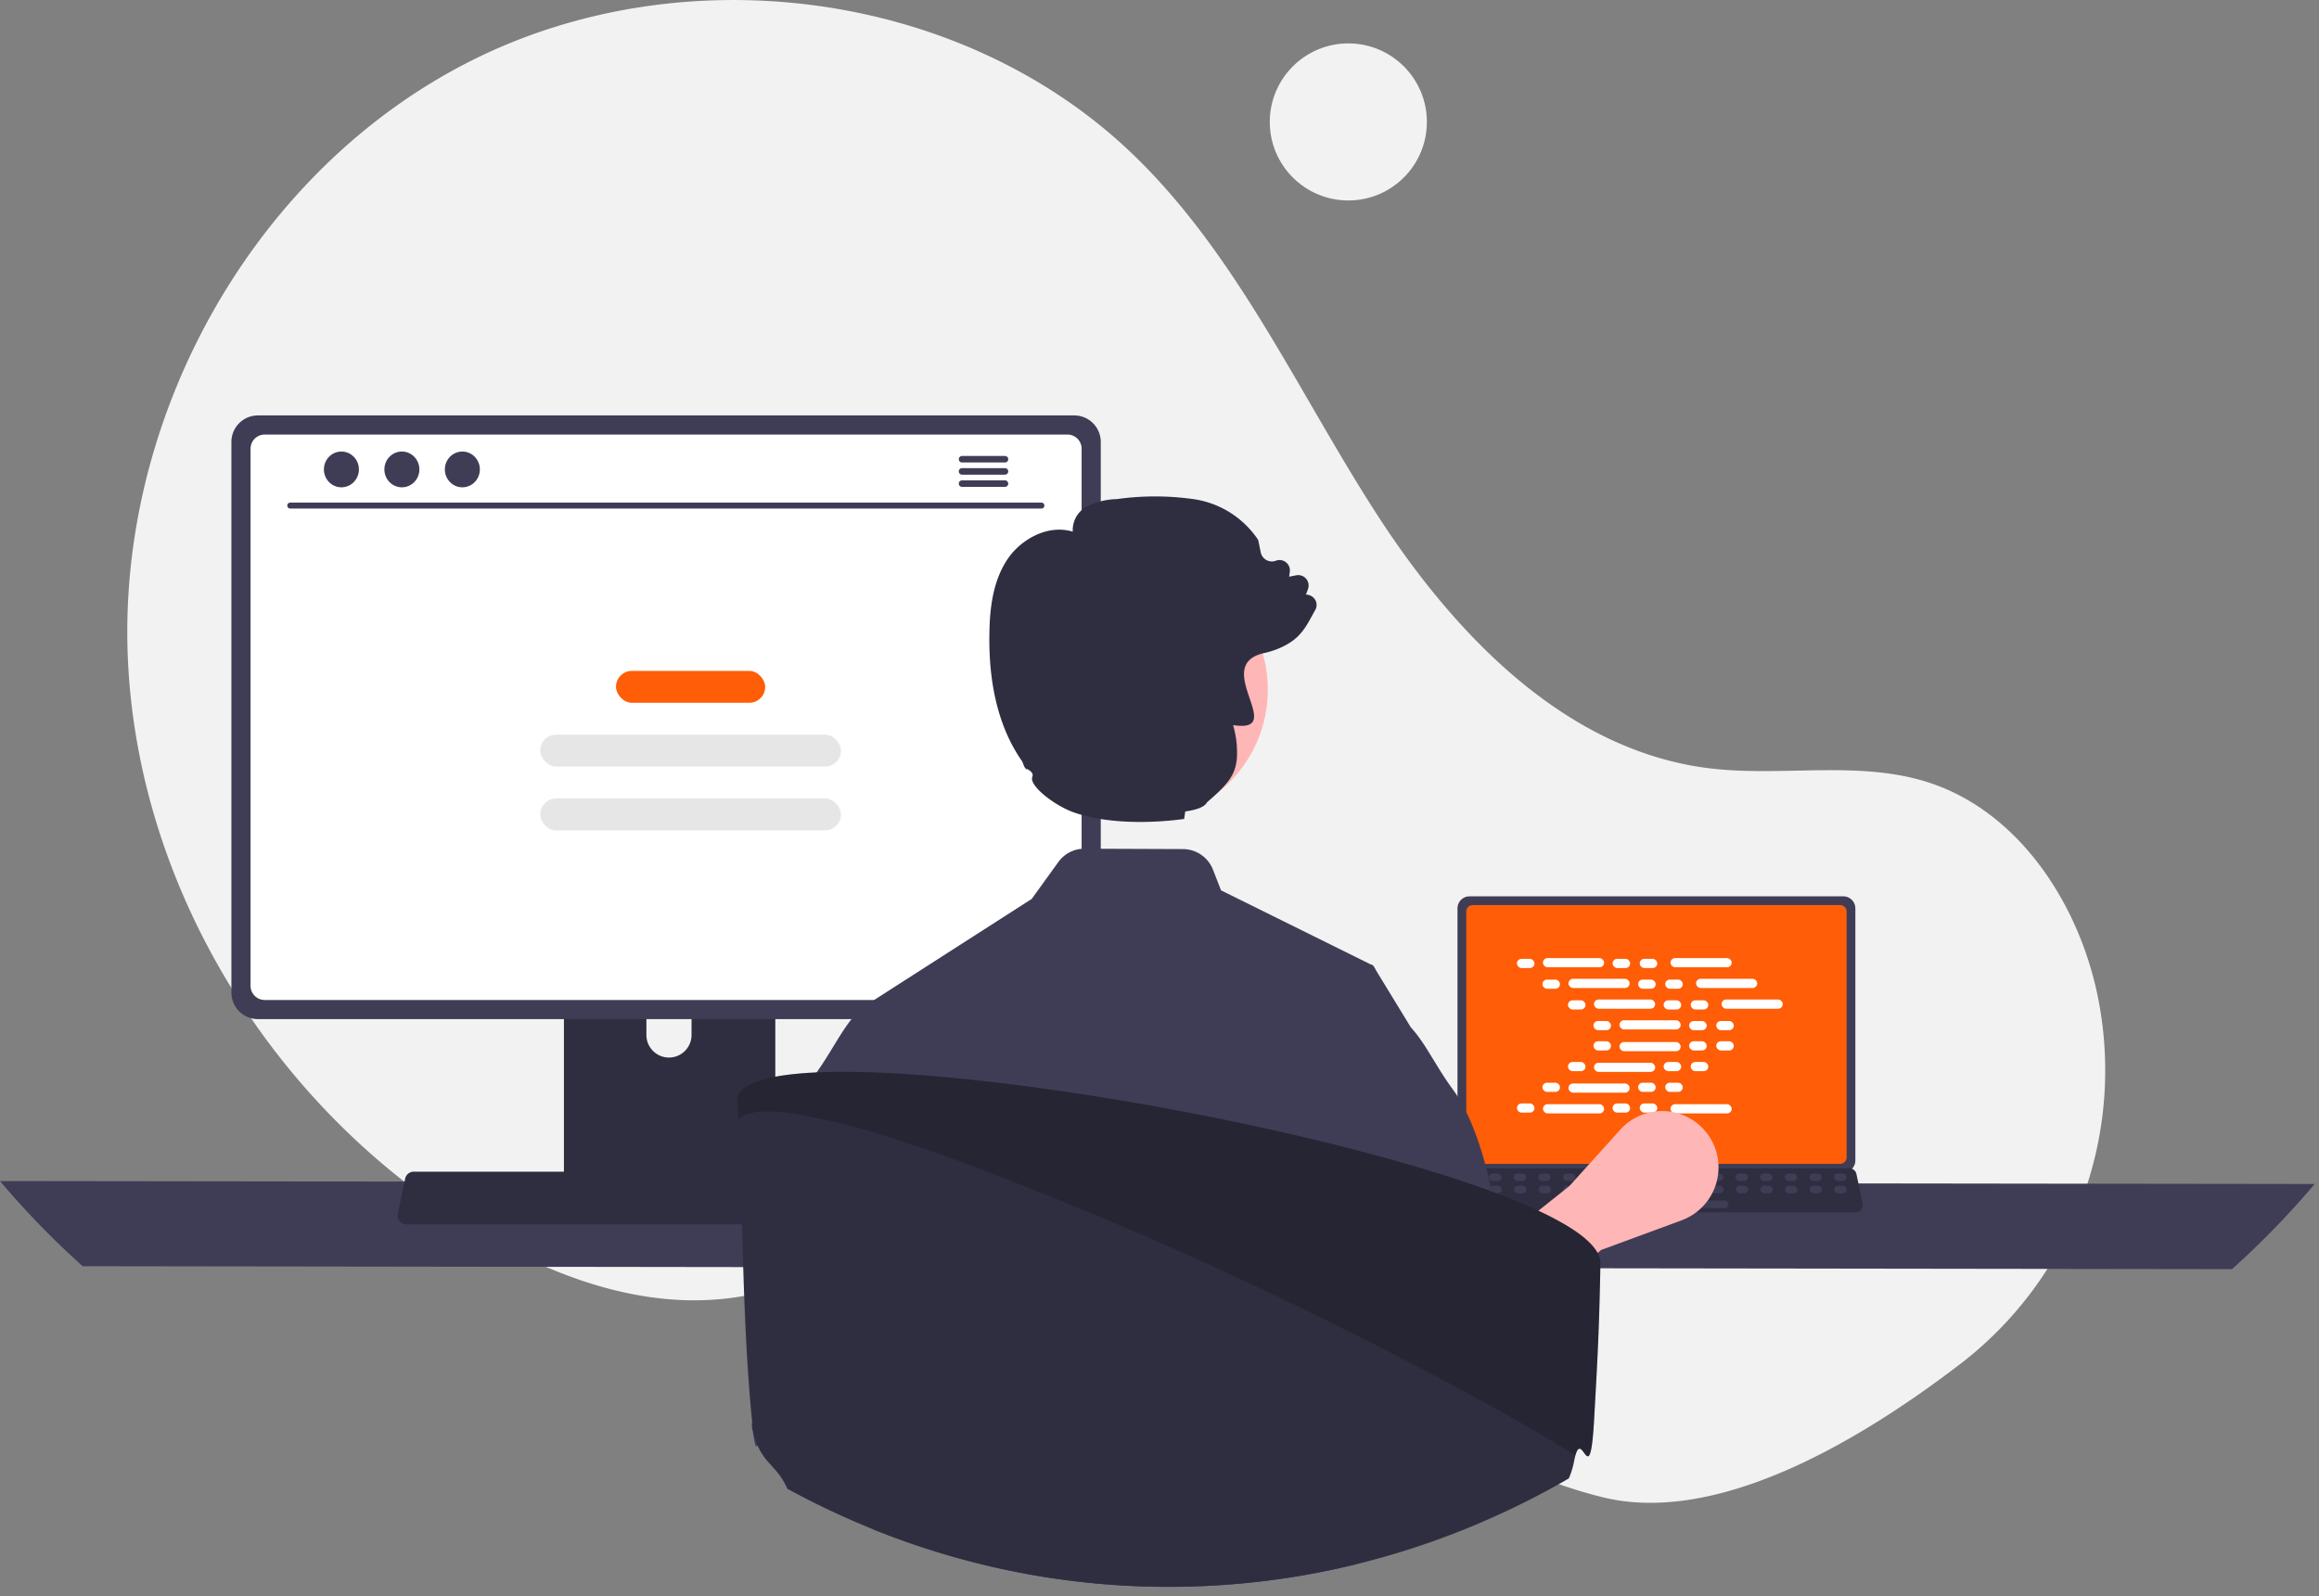 <svg xmlns="http://www.w3.org/2000/svg" width="244" height="168" viewBox="0 0 244 168">
  <rect x="0" y="0" width="244" height="168" fill="#808080" stroke="none"/>
  <g id="Group_24341" data-name="Group 24341" transform="translate(10967 -4514)">
    <rect id="Rectangle_25361" data-name="Rectangle 25361" width="244" height="168" transform="translate(-10967 4514)" fill="none"/>
    <g id="undraw_programming_re_kg9v" transform="translate(-10967 4514)" style="isolation: isolate">
      <ellipse id="Ellipse_1836" data-name="Ellipse 1836" cx="8.265" cy="8.265" rx="8.265" ry="8.265" transform="translate(133.603 4.568)" fill="#f2f2f2"/>
      <path id="Path_25139" data-name="Path 25139" d="M442.446,340.354a38.938,38.938,0,0,0,14.479-40.08q-.137-.559-.289-1.115c-2.435-8.9-8.46-17.365-17.241-20.21-7.373-2.389-15.421-.552-23.113-1.5-15.1-1.865-26.806-14.082-35.043-26.874s-14.567-27.11-25.513-37.678c-18.041-17.419-47.471-21.17-69.84-9.831s-36.617,36.495-36.01,61.566,15.491,49.041,37.106,61.758c7.94,4.672,17.124,7.981,26.264,6.823,7.93-1,15.136-5.266,23.029-6.531,12.41-1.989,24.74,3.622,35.474,10.16s21.1,14.288,33.3,17.319C416.891,357.1,431.564,348.642,442.446,340.354Z" transform="translate(-236.465 -196.595)" fill="#f2f2f2"/>
      <path id="Path_25141" data-name="Path 25141" d="M206.59,598.162a89.446,89.446,0,0,0,8.7,8.961l226.143.309a89.432,89.432,0,0,0,8.7-8.961Z" transform="translate(-206.59 -473.862)" fill="#3f3d56"/>
      <path id="Path_25142" data-name="Path 25142" d="M702.02,502.621V529.15a1.276,1.276,0,0,0,1.275,1.275h39.313a1.276,1.276,0,0,0,1.275-1.275V502.621a1.277,1.277,0,0,0-1.275-1.274H703.295a1.276,1.276,0,0,0-1.275,1.274Z" transform="translate(-548.666 -407.015)" fill="#3f3d56"/>
      <path id="Path_25143" data-name="Path 25143" d="M705,505.006v25.871a.683.683,0,0,0,.681.681h38.657a.683.683,0,0,0,.681-.681V505.006a.683.683,0,0,0-.681-.683H705.681A.683.683,0,0,0,705,505.006Z" transform="translate(-550.723 -409.069)" fill="#ff5d07"/>
      <path id="Path_25144" data-name="Path 25144" d="M698.975,598.146a.765.765,0,0,0,.6.288h42.095a.775.775,0,0,0,.757-.933l-.653-3.1a.776.776,0,0,0-.482-.563.752.752,0,0,0-.275-.052h-40.79a.753.753,0,0,0-.275.052.776.776,0,0,0-.482.563l-.654,3.1a.774.774,0,0,0,.158.646Z" transform="translate(-546.443 -470.838)" fill="#2f2e41"/>
      <rect id="Rectangle_24440" data-name="Rectangle 24440" width="1.296" height="0.778" rx="0.389" transform="translate(194.276 124.282) rotate(180)" fill="#3f3d56"/>
      <rect id="Rectangle_24441" data-name="Rectangle 24441" width="1.296" height="0.778" rx="0.389" transform="translate(191.683 124.282) rotate(180)" fill="#3f3d56"/>
      <rect id="Rectangle_24442" data-name="Rectangle 24442" width="1.296" height="0.778" rx="0.389" transform="translate(189.09 124.282) rotate(180)" fill="#3f3d56"/>
      <rect id="Rectangle_24443" data-name="Rectangle 24443" width="1.296" height="0.778" rx="0.389" transform="translate(186.497 124.282) rotate(180)" fill="#3f3d56"/>
      <rect id="Rectangle_24444" data-name="Rectangle 24444" width="1.296" height="0.778" rx="0.389" transform="translate(183.904 124.282) rotate(180)" fill="#3f3d56"/>
      <rect id="Rectangle_24445" data-name="Rectangle 24445" width="1.296" height="0.778" rx="0.389" transform="translate(181.311 124.282) rotate(180)" fill="#3f3d56"/>
      <rect id="Rectangle_24446" data-name="Rectangle 24446" width="1.296" height="0.778" rx="0.389" transform="translate(178.718 124.282) rotate(180)" fill="#3f3d56"/>
      <rect id="Rectangle_24447" data-name="Rectangle 24447" width="1.296" height="0.778" rx="0.389" transform="translate(176.125 124.282) rotate(180)" fill="#3f3d56"/>
      <rect id="Rectangle_24448" data-name="Rectangle 24448" width="1.296" height="0.778" rx="0.389" transform="translate(173.532 124.282) rotate(180)" fill="#3f3d56"/>
      <rect id="Rectangle_24449" data-name="Rectangle 24449" width="1.296" height="0.778" rx="0.389" transform="translate(170.939 124.282) rotate(180)" fill="#3f3d56"/>
      <rect id="Rectangle_24450" data-name="Rectangle 24450" width="1.296" height="0.778" rx="0.389" transform="translate(168.346 124.282) rotate(180)" fill="#3f3d56"/>
      <rect id="Rectangle_24451" data-name="Rectangle 24451" width="1.296" height="0.778" rx="0.389" transform="translate(165.753 124.282) rotate(180)" fill="#3f3d56"/>
      <rect id="Rectangle_24452" data-name="Rectangle 24452" width="1.296" height="0.778" rx="0.389" transform="translate(163.16 124.282) rotate(180)" fill="#3f3d56"/>
      <rect id="Rectangle_24453" data-name="Rectangle 24453" width="1.296" height="0.778" rx="0.389" transform="translate(160.567 124.282) rotate(180)" fill="#3f3d56"/>
      <rect id="Rectangle_24454" data-name="Rectangle 24454" width="1.296" height="0.778" rx="0.389" transform="translate(157.974 124.282) rotate(180)" fill="#3f3d56"/>
      <rect id="Rectangle_24455" data-name="Rectangle 24455" width="1.296" height="0.778" rx="0.389" transform="translate(155.381 124.282) rotate(180)" fill="#3f3d56"/>
      <rect id="Rectangle_24456" data-name="Rectangle 24456" width="1.296" height="0.778" rx="0.389" transform="translate(194.307 125.578) rotate(180)" fill="#3f3d56"/>
      <rect id="Rectangle_24457" data-name="Rectangle 24457" width="1.296" height="0.778" rx="0.389" transform="translate(191.714 125.578) rotate(180)" fill="#3f3d56"/>
      <rect id="Rectangle_24458" data-name="Rectangle 24458" width="1.296" height="0.778" rx="0.389" transform="translate(189.121 125.578) rotate(180)" fill="#3f3d56"/>
      <rect id="Rectangle_24459" data-name="Rectangle 24459" width="1.296" height="0.778" rx="0.389" transform="translate(186.528 125.578) rotate(180)" fill="#3f3d56"/>
      <rect id="Rectangle_24460" data-name="Rectangle 24460" width="1.296" height="0.778" rx="0.389" transform="translate(183.935 125.578) rotate(180)" fill="#3f3d56"/>
      <rect id="Rectangle_24461" data-name="Rectangle 24461" width="1.296" height="0.778" rx="0.389" transform="translate(181.342 125.578) rotate(180)" fill="#3f3d56"/>
      <rect id="Rectangle_24462" data-name="Rectangle 24462" width="1.296" height="0.778" rx="0.389" transform="translate(178.749 125.578) rotate(180)" fill="#3f3d56"/>
      <rect id="Rectangle_24463" data-name="Rectangle 24463" width="1.296" height="0.778" rx="0.389" transform="translate(176.156 125.578) rotate(180)" fill="#3f3d56"/>
      <rect id="Rectangle_24464" data-name="Rectangle 24464" width="1.296" height="0.778" rx="0.389" transform="translate(173.563 125.578) rotate(180)" fill="#3f3d56"/>
      <rect id="Rectangle_24465" data-name="Rectangle 24465" width="1.296" height="0.778" rx="0.389" transform="translate(170.97 125.578) rotate(180)" fill="#3f3d56"/>
      <rect id="Rectangle_24466" data-name="Rectangle 24466" width="1.296" height="0.778" rx="0.389" transform="translate(168.377 125.578) rotate(180)" fill="#3f3d56"/>
      <rect id="Rectangle_24467" data-name="Rectangle 24467" width="1.296" height="0.778" rx="0.389" transform="translate(165.784 125.578) rotate(180)" fill="#3f3d56"/>
      <rect id="Rectangle_24468" data-name="Rectangle 24468" width="1.296" height="0.778" rx="0.389" transform="translate(163.191 125.578) rotate(180)" fill="#3f3d56"/>
      <rect id="Rectangle_24469" data-name="Rectangle 24469" width="1.296" height="0.778" rx="0.389" transform="translate(160.598 125.578) rotate(180)" fill="#3f3d56"/>
      <rect id="Rectangle_24470" data-name="Rectangle 24470" width="1.296" height="0.778" rx="0.389" transform="translate(158.005 125.578) rotate(180)" fill="#3f3d56"/>
      <rect id="Rectangle_24471" data-name="Rectangle 24471" width="1.296" height="0.778" rx="0.389" transform="translate(155.412 125.578) rotate(180)" fill="#3f3d56"/>
      <rect id="Rectangle_24472" data-name="Rectangle 24472" width="10.372" height="0.778" rx="0.389" transform="translate(181.86 127.134) rotate(180)" fill="#3f3d56"/>
      <rect id="Rectangle_24473" data-name="Rectangle 24473" width="1.847" height="0.966" rx="0.483" transform="translate(159.607 100.913)" fill="#fff"/>
      <rect id="Rectangle_24474" data-name="Rectangle 24474" width="1.847" height="0.966" rx="0.483" transform="translate(169.674 100.913)" fill="#fff"/>
      <rect id="Rectangle_24475" data-name="Rectangle 24475" width="1.847" height="0.966" rx="0.483" transform="translate(172.527 100.913)" fill="#fff"/>
      <rect id="Rectangle_24476" data-name="Rectangle 24476" width="6.437" height="0.966" rx="0.483" transform="translate(162.346 100.833)" fill="#fff"/>
      <rect id="Rectangle_24477" data-name="Rectangle 24477" width="6.437" height="0.966" rx="0.483" transform="translate(175.768 100.833)" fill="#fff"/>
      <rect id="Rectangle_24478" data-name="Rectangle 24478" width="1.847" height="0.966" rx="0.483" transform="translate(162.292 103.095)" fill="#fff"/>
      <rect id="Rectangle_24479" data-name="Rectangle 24479" width="1.847" height="0.966" rx="0.483" transform="translate(172.359 103.095)" fill="#fff"/>
      <rect id="Rectangle_24480" data-name="Rectangle 24480" width="1.847" height="0.966" rx="0.483" transform="translate(175.211 103.095)" fill="#fff"/>
      <rect id="Rectangle_24481" data-name="Rectangle 24481" width="6.437" height="0.966" rx="0.483" transform="translate(165.03 103.014)" fill="#fff"/>
      <rect id="Rectangle_24482" data-name="Rectangle 24482" width="6.437" height="0.966" rx="0.483" transform="translate(178.453 103.014)" fill="#fff"/>
      <rect id="Rectangle_24483" data-name="Rectangle 24483" width="1.847" height="0.966" rx="0.483" transform="translate(164.977 105.276)" fill="#fff"/>
      <rect id="Rectangle_24484" data-name="Rectangle 24484" width="1.847" height="0.966" rx="0.483" transform="translate(175.044 105.276)" fill="#fff"/>
      <rect id="Rectangle_24485" data-name="Rectangle 24485" width="1.847" height="0.966" rx="0.483" transform="translate(177.896 105.276)" fill="#fff"/>
      <rect id="Rectangle_24486" data-name="Rectangle 24486" width="6.437" height="0.966" rx="0.483" transform="translate(167.715 105.195)" fill="#fff"/>
      <rect id="Rectangle_24487" data-name="Rectangle 24487" width="6.437" height="0.966" rx="0.483" transform="translate(181.138 105.195)" fill="#fff"/>
      <rect id="Rectangle_24488" data-name="Rectangle 24488" width="1.847" height="0.966" rx="0.483" transform="translate(167.661 107.457)" fill="#fff"/>
      <rect id="Rectangle_24489" data-name="Rectangle 24489" width="1.847" height="0.966" rx="0.483" transform="translate(177.728 107.457)" fill="#fff"/>
      <rect id="Rectangle_24490" data-name="Rectangle 24490" width="1.847" height="0.966" rx="0.483" transform="translate(180.581 107.457)" fill="#fff"/>
      <rect id="Rectangle_24491" data-name="Rectangle 24491" width="6.437" height="0.966" rx="0.483" transform="translate(170.399 107.377)" fill="#fff"/>
      <rect id="Rectangle_24492" data-name="Rectangle 24492" width="1.847" height="0.966" rx="0.483" transform="translate(169.674 116.131)" fill="#fff"/>
      <rect id="Rectangle_24493" data-name="Rectangle 24493" width="1.847" height="0.966" rx="0.483" transform="translate(172.527 116.131)" fill="#fff"/>
      <rect id="Rectangle_24494" data-name="Rectangle 24494" width="6.437" height="0.966" rx="0.483" transform="translate(175.768 116.211)" fill="#fff"/>
      <rect id="Rectangle_24495" data-name="Rectangle 24495" width="1.847" height="0.966" rx="0.483" transform="translate(159.607 116.131)" fill="#fff"/>
      <rect id="Rectangle_24496" data-name="Rectangle 24496" width="6.437" height="0.966" rx="0.483" transform="translate(162.346 116.211)" fill="#fff"/>
      <rect id="Rectangle_24497" data-name="Rectangle 24497" width="1.847" height="0.966" rx="0.483" transform="translate(162.292 113.949)" fill="#fff"/>
      <rect id="Rectangle_24498" data-name="Rectangle 24498" width="1.847" height="0.966" rx="0.483" transform="translate(172.359 113.949)" fill="#fff"/>
      <rect id="Rectangle_24499" data-name="Rectangle 24499" width="1.847" height="0.966" rx="0.483" transform="translate(175.211 113.949)" fill="#fff"/>
      <rect id="Rectangle_24500" data-name="Rectangle 24500" width="6.437" height="0.966" rx="0.483" transform="translate(165.03 114.03)" fill="#fff"/>
      <rect id="Rectangle_24501" data-name="Rectangle 24501" width="1.847" height="0.966" rx="0.483" transform="translate(164.977 111.768)" fill="#fff"/>
      <rect id="Rectangle_24502" data-name="Rectangle 24502" width="1.847" height="0.966" rx="0.483" transform="translate(175.044 111.768)" fill="#fff"/>
      <rect id="Rectangle_24503" data-name="Rectangle 24503" width="1.847" height="0.966" rx="0.483" transform="translate(177.896 111.768)" fill="#fff"/>
      <rect id="Rectangle_24504" data-name="Rectangle 24504" width="6.437" height="0.966" rx="0.483" transform="translate(167.715 111.849)" fill="#fff"/>
      <rect id="Rectangle_24505" data-name="Rectangle 24505" width="1.847" height="0.966" rx="0.483" transform="translate(167.661 109.587)" fill="#fff"/>
      <rect id="Rectangle_24506" data-name="Rectangle 24506" width="1.847" height="0.966" rx="0.483" transform="translate(177.728 109.587)" fill="#fff"/>
      <rect id="Rectangle_24507" data-name="Rectangle 24507" width="1.847" height="0.966" rx="0.483" transform="translate(180.581 109.587)" fill="#fff"/>
      <rect id="Rectangle_24508" data-name="Rectangle 24508" width="6.437" height="0.966" rx="0.483" transform="translate(170.399 109.667)" fill="#fff"/>
      <path id="Path_25145" data-name="Path 25145" d="M702.29,599.124l-4.132-6.532,12.97-10.34,5.354-5.931a5.931,5.931,0,0,1,10.035,2.113h0a5.931,5.931,0,0,1-3.581,7.426l-8.465,3.119Z" transform="translate(-545.999 -457.43)" fill="#ffb6b6"/>
      <path id="Path_25146" data-name="Path 25146" d="M398.28,498.963v31.746h22.24V498.963a1.067,1.067,0,0,0-.752-1.021.983.983,0,0,0-.319-.05h-20.1A1.072,1.072,0,0,0,398.28,498.963Zm8.679,10.908a2.374,2.374,0,1,1,4.748,0v3.684a2.374,2.374,0,1,1-4.748,0Z" transform="translate(-338.945 -404.629)" fill="#2f2e41"/>
      <path id="Path_25147" data-name="Path 25147" d="M398.06,600.632v3.061a.6.6,0,0,0,.6.6h21.182a.6.6,0,0,0,.6-.6v-3.061Z" transform="translate(-338.793 -475.567)" fill="#3f3d56"/>
      <path id="Path_25148" data-name="Path 25148" d="M285.25,340.625v57.964a2.788,2.788,0,0,0,2.786,2.786h85.9a2.788,2.788,0,0,0,2.786-2.786V340.625a2.789,2.789,0,0,0-2.786-2.783h-85.9A2.789,2.789,0,0,0,285.25,340.625Z" transform="translate(-260.902 -294.121)" fill="#3f3d56"/>
      <path id="Path_25149" data-name="Path 25149" d="M291.76,345.834v56.528a1.491,1.491,0,0,0,1.489,1.489h84.464a1.491,1.491,0,0,0,1.489-1.489V345.834a1.492,1.492,0,0,0-1.489-1.492H293.249A1.492,1.492,0,0,0,291.76,345.834Z" transform="translate(-265.397 -298.609)" fill="#fff"/>
      <path id="Path_25150" data-name="Path 25150" d="M341.936,600.172a.913.913,0,0,0,.718.344H392.9a.925.925,0,0,0,.9-1.114l-.78-3.705a.926.926,0,0,0-.576-.672.893.893,0,0,0-.328-.062H343.431a.893.893,0,0,0-.328.062.926.926,0,0,0-.576.672l-.78,3.705A.924.924,0,0,0,341.936,600.172Z" transform="translate(-299.898 -471.652)" fill="#2f2e41"/>
      <path id="Path_25151" data-name="Path 25151" d="M383.592,368.1H304.56a.314.314,0,1,1,0-.629h79.032a.314.314,0,1,1,0,.629Z" transform="translate(-274.018 -314.576)" fill="#3f3d56"/>
      <ellipse id="Ellipse_1837" data-name="Ellipse 1837" cx="1.842" cy="1.883" rx="1.842" ry="1.883" transform="translate(34.08 47.521)" fill="#3f3d56"/>
      <ellipse id="Ellipse_1838" data-name="Ellipse 1838" cx="1.842" cy="1.883" rx="1.842" ry="1.883" transform="translate(40.443 47.521)" fill="#3f3d56"/>
      <ellipse id="Ellipse_1839" data-name="Ellipse 1839" cx="1.842" cy="1.883" rx="1.842" ry="1.883" transform="translate(46.806 47.521)" fill="#3f3d56"/>
      <path id="Path_25152" data-name="Path 25152" d="M537.38,351.622h-4.519a.342.342,0,0,0,0,.684h4.519a.342.342,0,0,0,0-.684Z" transform="translate(-431.637 -303.635)" fill="#3f3d56"/>
      <path id="Path_25153" data-name="Path 25153" d="M537.362,355.772h-4.519a.342.342,0,1,0,0,.684h4.519a.342.342,0,0,0,0-.684Z" transform="translate(-431.619 -306.501)" fill="#3f3d56"/>
      <path id="Path_25154" data-name="Path 25154" d="M537.38,359.922h-4.519a.342.342,0,0,0,0,.684h4.519a.342.342,0,0,0,0-.684Z" transform="translate(-431.637 -309.366)" fill="#3f3d56"/>
      <rect id="Rectangle_24509" data-name="Rectangle 24509" width="15.7" height="3.357" rx="1.679" transform="translate(64.812 70.607)" fill="#ff5d07"/>
      <rect id="Rectangle_24510" data-name="Rectangle 24510" width="31.646" height="3.357" rx="1.679" transform="translate(56.839 77.321)" fill="#e6e6e6"/>
      <rect id="Rectangle_24511" data-name="Rectangle 24511" width="31.646" height="3.357" rx="1.679" transform="translate(56.839 84.035)" fill="#e6e6e6"/>
      <path id="Path_25160" data-name="Path 25160" d="M497.3,502.358l.067.212,0,.007,2.02,6.141,2.323,7.076,4.372,13.3.042,2.066v.007l.325,16.617-.9,2.253,1.013,3.693s-.466-5.583-2.966-2.377c-1.416,1.822-3.072,3.686-4.432,5.434q2.972,1.2,6.038,2.175c.441.141.886.275,1.331.41l.286.085a82.608,82.608,0,0,0,20.848,3.351c.367.011.727.018,1.077.025.124,0,.244.007.364.007.4,0,.787.007,1.183.007q1.2,0,2.384-.035a82.612,82.612,0,0,0,17.362-2.348c-.039-2.348-.145-5.092-.3-8.023-.071-1.437-1.656-2.994-1.751-4.5-.067-1.13,1.356-2.193,1.282-3.34-.48-7.066-1.08-4.353-1.525-9.357q-.069-.736-.127-1.409c-.286-3.213-.484-5.223-.484-5.223l1.9-11.974,2.984-18.8-.23-.378-.258-.127-15.738-7.79-.854-2.189A3.4,3.4,0,0,0,531.8,485.2l-10.367-.042a3.384,3.384,0,0,0-2.758,1.4l-2.807,3.888Z" transform="translate(-407.315 -395.839)" fill="#3f3d56"/>
      <path id="Path_25161" data-name="Path 25161" d="M484.3,553.008l-2.348,5.025-1.6,3.432L477.595,575.9l-1.381,1.465-1.183-5.188-12.381,2.749a10.534,10.534,0,0,1-.359-2.4c.071-.071.145-.141.219-.212.2-.184.364-.357.36-.523-.141-8.538.282-23.069,3.821-31.872a18.587,18.587,0,0,1,2.175-4.057c.071-.1.138-.191.2-.286,1.631-2.285,2.662-4.534,4.124-6.134v0a.164.164,0,0,0,.025-.025.05.05,0,0,0,.014-.011l10.042-5.325.431,12.1.307,8.7Z" transform="translate(-383.142 -422.714)" fill="#3f3d56"/>
      <path id="Path_25162" data-name="Path 25162" d="M650.391,554.71l2.933,6.276,1.024,2.186,2.757,14.438,1.376,1.462,1.186-5.186.557-.114,10.047-2.081,2.928,9.3a5.567,5.567,0,0,0-1.009-6.966c-.2-.181-.367-.357-.362-.524.167-10.042-.448-28.38-5.995-35.927-1.762-2.4-2.819-4.781-4.357-6.447,0,0,0-.01-.009-.01l-3.743-6.128-.228-.376-.257-.128Z" transform="translate(-513.018 -422.989)" fill="#3f3d56"/>
      <ellipse id="Ellipse_5" data-name="Ellipse 5" cx="13.792" cy="13.792" rx="13.792" ry="13.792" transform="translate(105.812 58.787)" fill="#ffb6b6"/>
      <path id="Path_25163" data-name="Path 25163" d="M577.029,376.058a1.164,1.164,0,0,0-.833-.368l.207-.576a1.092,1.092,0,0,0-1.226-1.455l-.755.145.071-.5a1.094,1.094,0,0,0-1.464-1.182,1.166,1.166,0,0,1-1-.071,1.19,1.19,0,0,1-.594-.808l-.263-1.269-.028-.068a9.853,9.853,0,0,0-6.76-4.259,29.013,29.013,0,0,0-8.088-.006,7.393,7.393,0,0,0-3.232.817,2.826,2.826,0,0,0-1.408,2.609c-2.616-.8-5.42.8-6.81,2.817-1.647,2.4-1.916,5.411-1.959,7.763-.118,5.566,1.031,10.119,3.405,13.536.173.248.217.765.56.938l-.071-.115c.384.192.774.5.628.833-.418.953,2.359,3.061,4.315,3.758,3.569,1.272,8.314,1.164,11.651.706l.118-.789c1.2-.164,2.052-.477,2.291-.966.421-.359.78-.681,1.093-.978l0,0,.025-.022c1.507-1.446,1.857-2.269,2.015-3.522a10.1,10.1,0,0,0-.393-3.6c5.8.9-2.284-6.178,3.12-7.547a1.68,1.68,0,0,1,.189-.046c.158-.037.316-.074.467-.118a8.189,8.189,0,0,0,2.08-.888c1.51-.919,2.009-2.139,2.789-3.513A1.061,1.061,0,0,0,577.029,376.058Z" transform="translate(-438.783 -313.113)" fill="#2f2e41"/>
      <path id="Path_25164" data-name="Path 25164" d="M547.994,580.928c0,.542-.009,1.3-.034,2.238q0,.195-.009.4c-.04,1.724-.081,3.17-.145,4.776,0,.111-.006.22-.012.331-.087,2.241-.223,4.85-.458,8.983-.436,7.633-1.2,1.049-1.962,3.727-.037.133-.077.291-.115.477a8.637,8.637,0,0,1-.582,1.959c-.405.241-.823.474-1.235.706-1.173.653-2.365,1.281-3.566,1.879-.675.334-1.353.662-2.034.978-.108.05-.214.1-.319.145a83.846,83.846,0,0,1-10.756,4.1c-.718.217-1.433.427-2.157.622-.755.211-1.51.409-2.275.594a82.612,82.612,0,0,1-17.362,2.349c-.789.025-1.585.034-2.383.034-.4,0-.786,0-1.182-.006-.121,0-.241,0-.362-.006-.35-.009-.712-.015-1.077-.025a82.539,82.539,0,0,1-20.847-3.352l-.288-.083c-.446-.136-.888-.269-1.331-.412q-3.064-.97-6.039-2.173-2.27-.915-4.488-1.962a.1.1,0,0,1-.037-.019c-.31-.142-.622-.291-.932-.443-.04-.022-.084-.043-.127-.065q-1.732-.845-3.427-1.771c-.95-2.182-2.287-2.6-3.117-4.519a8.012,8.012,0,0,1-.52-1.777c0-.006,0-.012,0-.022.087,1.151-.368-2.043,0-.012,0-.037-.006-.077-.009-.124-.009-.111-.022-.248-.04-.418-1.062-10.367-.994-22.222-1.455-31.991q-.046-.947-.1-1.814c-.009-.192-.022-.381-.034-.566.022-.056.046-.115.074-.17a.32.32,0,0,1,.022-.046.507.507,0,0,1,.031-.056l.022-.031a.276.276,0,0,1,.016-.031c.028-.043.059-.09.093-.133.016-.019.028-.034.043-.049a.252.252,0,0,1,.037-.043.2.2,0,0,1,.034-.04c.012-.012.025-.028.04-.043a.092.092,0,0,1,.025-.025.626.626,0,0,1,.08-.077,2.979,2.979,0,0,1,.353-.279c.043-.028.09-.056.133-.087a5.922,5.922,0,0,1,.981-.471c.118-.043.235-.084.362-.127.046-.012.09-.028.136-.043.068-.022.136-.043.207-.059.353-.105.734-.2,1.145-.279.05-.009.1-.019.155-.031.074-.016.152-.028.229-.04l.322-.056c.919-.145,1.962-.254,3.114-.325l.325-.019.384-.019c.108-.006.22-.009.331-.012s.22-.009.334-.012c.313-.009.635-.019.963-.025.935-.019,1.919-.012,2.953.009.48.012.969.025,1.47.046.034,0,.065,0,.1,0,.437.016.876.034,1.328.059.316.016.635.031.953.049.3.019.6.037.91.059.238.012.477.031.718.047.2.016.409.031.613.043l.279.018c.152.012.3.022.458.037l1.028.084,1.043.093c.35.031.7.065,1.055.1l.105.009c.322.034.644.065.969.1.074.006.152.012.226.022.31.031.626.068.939.1l.288.031c.245.027.486.05.733.079.325.037.656.071.978.115.251.028.5.056.752.087.393.047.792.1,1.192.149.152.019.3.037.455.059,1.139.142,2.291.3,3.461.464,1.774.251,3.575.523,5.389.817s3.644.6,5.482.932c.464.084.929.167,1.4.254l.631.121c.359.065.718.133,1.077.2s.718.136,1.077.207l1.285.251c2.814.557,5.612,1.151,8.342,1.774.449.1.9.207,1.343.31q1.337.311,2.65.632c.241.056.48.114.718.173.594.148,1.189.3,1.774.449l.1.028c.43.105.851.214,1.272.325q1.49.39,2.931.789.956.265,1.891.535c.932.269,1.845.542,2.733.817.22.068.44.136.656.2.65.2,1.291.406,1.913.61.5.161.978.325,1.455.489s.944.328,1.4.492c.294.105.585.217.876.322.418.155.83.31,1.232.464.124.047.245.1.365.143.077.034.152.062.226.093.146.059.294.115.436.173s.288.115.43.176.282.115.418.173.276.115.412.176c.115.046.226.1.334.146.22.1.44.192.653.291.105.049.211.1.316.145l.241.111c.034.019.068.034.1.05l.235.115c.18.084.356.173.529.257.232.118.458.235.675.35s.433.235.638.35l.1.056c.047.025.093.053.139.077.158.09.31.183.461.272.3.183.579.362.842.542.059.04.115.08.173.118.2.139.381.276.554.415,0,0,0,0,0,0,.059.043.115.09.17.133s.1.081.142.124c.161.139.31.272.446.409a1.76,1.76,0,0,1,.13.133.376.376,0,0,1,.049.05c.062.062.118.124.17.186a.172.172,0,0,1,.022.028c.074.087.142.173.207.26.031.043.065.087.093.13s.074.108.105.161.053.09.077.133a2.243,2.243,0,0,1,.167.35,1.624,1.624,0,0,1,.084.254,1.8,1.8,0,0,1,.053.251Z" transform="translate(-379.608 -448.225)" fill="#2f2e41"/>
      <path id="Path_25165" data-name="Path 25165" d="M547.987,580.933c0,.542-.009,1.3-.034,2.238,0,.13-.009.263-.012.4-.031,1.315-.077,2.941-.142,4.776,0,.111-.006.22-.012.331-.087,2.241-.223,4.85-.458,8.983-.437,7.633-1.2,1.049-1.963,3.727-2.123-1.306-4.451-2.674-6.94-4.08q-.673-.381-1.359-.765c-4.977-2.777-10.537-5.686-16.341-8.568-.229-.115-.461-.229-.69-.34a413.375,413.375,0,0,0-39.562-17.229c-2.269-.823-4.436-1.566-6.472-2.219a71.868,71.868,0,0,0-10.852-2.746c-2.972-.433-5.024-.279-5.853.616q-.046-.947-.1-1.814-.019-.288-.037-.566c.019-.051.044-.1.068-.149,0-.007.006-.015.009-.022a.306.306,0,0,1,.022-.046.5.5,0,0,1,.031-.056.332.332,0,0,1,.037-.062c.028-.043.059-.09.093-.133a1.07,1.07,0,0,1,.08-.093.193.193,0,0,1,.034-.04c.012-.012.025-.028.04-.043a.092.092,0,0,1,.025-.025.621.621,0,0,1,.08-.077,2.98,2.98,0,0,1,.353-.279c.043-.028.09-.056.133-.087a5.929,5.929,0,0,1,.981-.47c.118-.043.235-.084.362-.127.046-.012.09-.028.136-.043.068-.022.136-.043.207-.059.353-.105.734-.2,1.145-.279.124-.025.254-.049.384-.071l.322-.056c.919-.145,1.962-.254,3.114-.325l.325-.019.384-.019c.108-.006.22-.009.331-.012s.22-.009.334-.012c.313-.009.635-.019.963-.025.935-.015,1.919-.009,2.953.012.48.009.969.025,1.47.047l.1,0c.436.012.879.034,1.328.056.316.016.635.031.953.049.3.019.6.037.91.059.238.012.477.031.718.046.2.015.409.031.613.043l.737.056,1.028.084,1.043.093c.35.031.7.065,1.056.1l.105.009c.322.034.644.065.969.1q2.7.274,5.562.641,1.709.218,3.461.467c1.774.251,3.575.523,5.389.814s3.644.6,5.482.932c.464.084.929.167,1.4.254q.854.158,1.709.322c.359.068.718.136,1.077.207l1.285.251c2.814.557,5.612,1.151,8.342,1.774.449.1.9.207,1.343.31q1.337.311,2.65.631l.718.176q.9.223,1.774.446v0c.034.006.068.015.1.025.427.108.851.217,1.272.328q1.49.39,2.931.786c.638.18,1.269.356,1.891.535.932.272,1.845.545,2.733.817.22.068.44.136.656.2q.975.306,1.913.61c.5.161.978.325,1.455.489s.944.328,1.4.492c.3.105.588.214.876.319.421.155.83.31,1.232.467.124.047.245.1.365.142.226.087.446.177.662.266.146.056.288.115.43.176s.282.115.418.173.276.115.412.176c.114.046.226.1.334.145.22.1.44.192.653.291.105.05.21.1.316.145l.241.111c.034.019.068.034.1.05.263.124.517.248.765.371.232.117.458.235.675.35.257.136.5.269.737.405.047.025.093.053.139.077.158.09.31.183.461.272.3.183.579.362.842.542s.5.356.727.532c0,0,0,0,0,0,.108.087.214.173.313.257.161.139.31.272.446.409a1.759,1.759,0,0,1,.13.133.372.372,0,0,1,.049.05c.065.071.13.142.192.214.074.087.142.173.207.26.031.043.065.087.093.13s.074.108.105.161.053.09.077.133a2.247,2.247,0,0,1,.167.35,1.856,1.856,0,0,1,.084.254A1.811,1.811,0,0,1,547.987,580.933Z" transform="translate(-379.601 -448.23)" opacity="0.2"/>
    </g>
  </g>
</svg>
